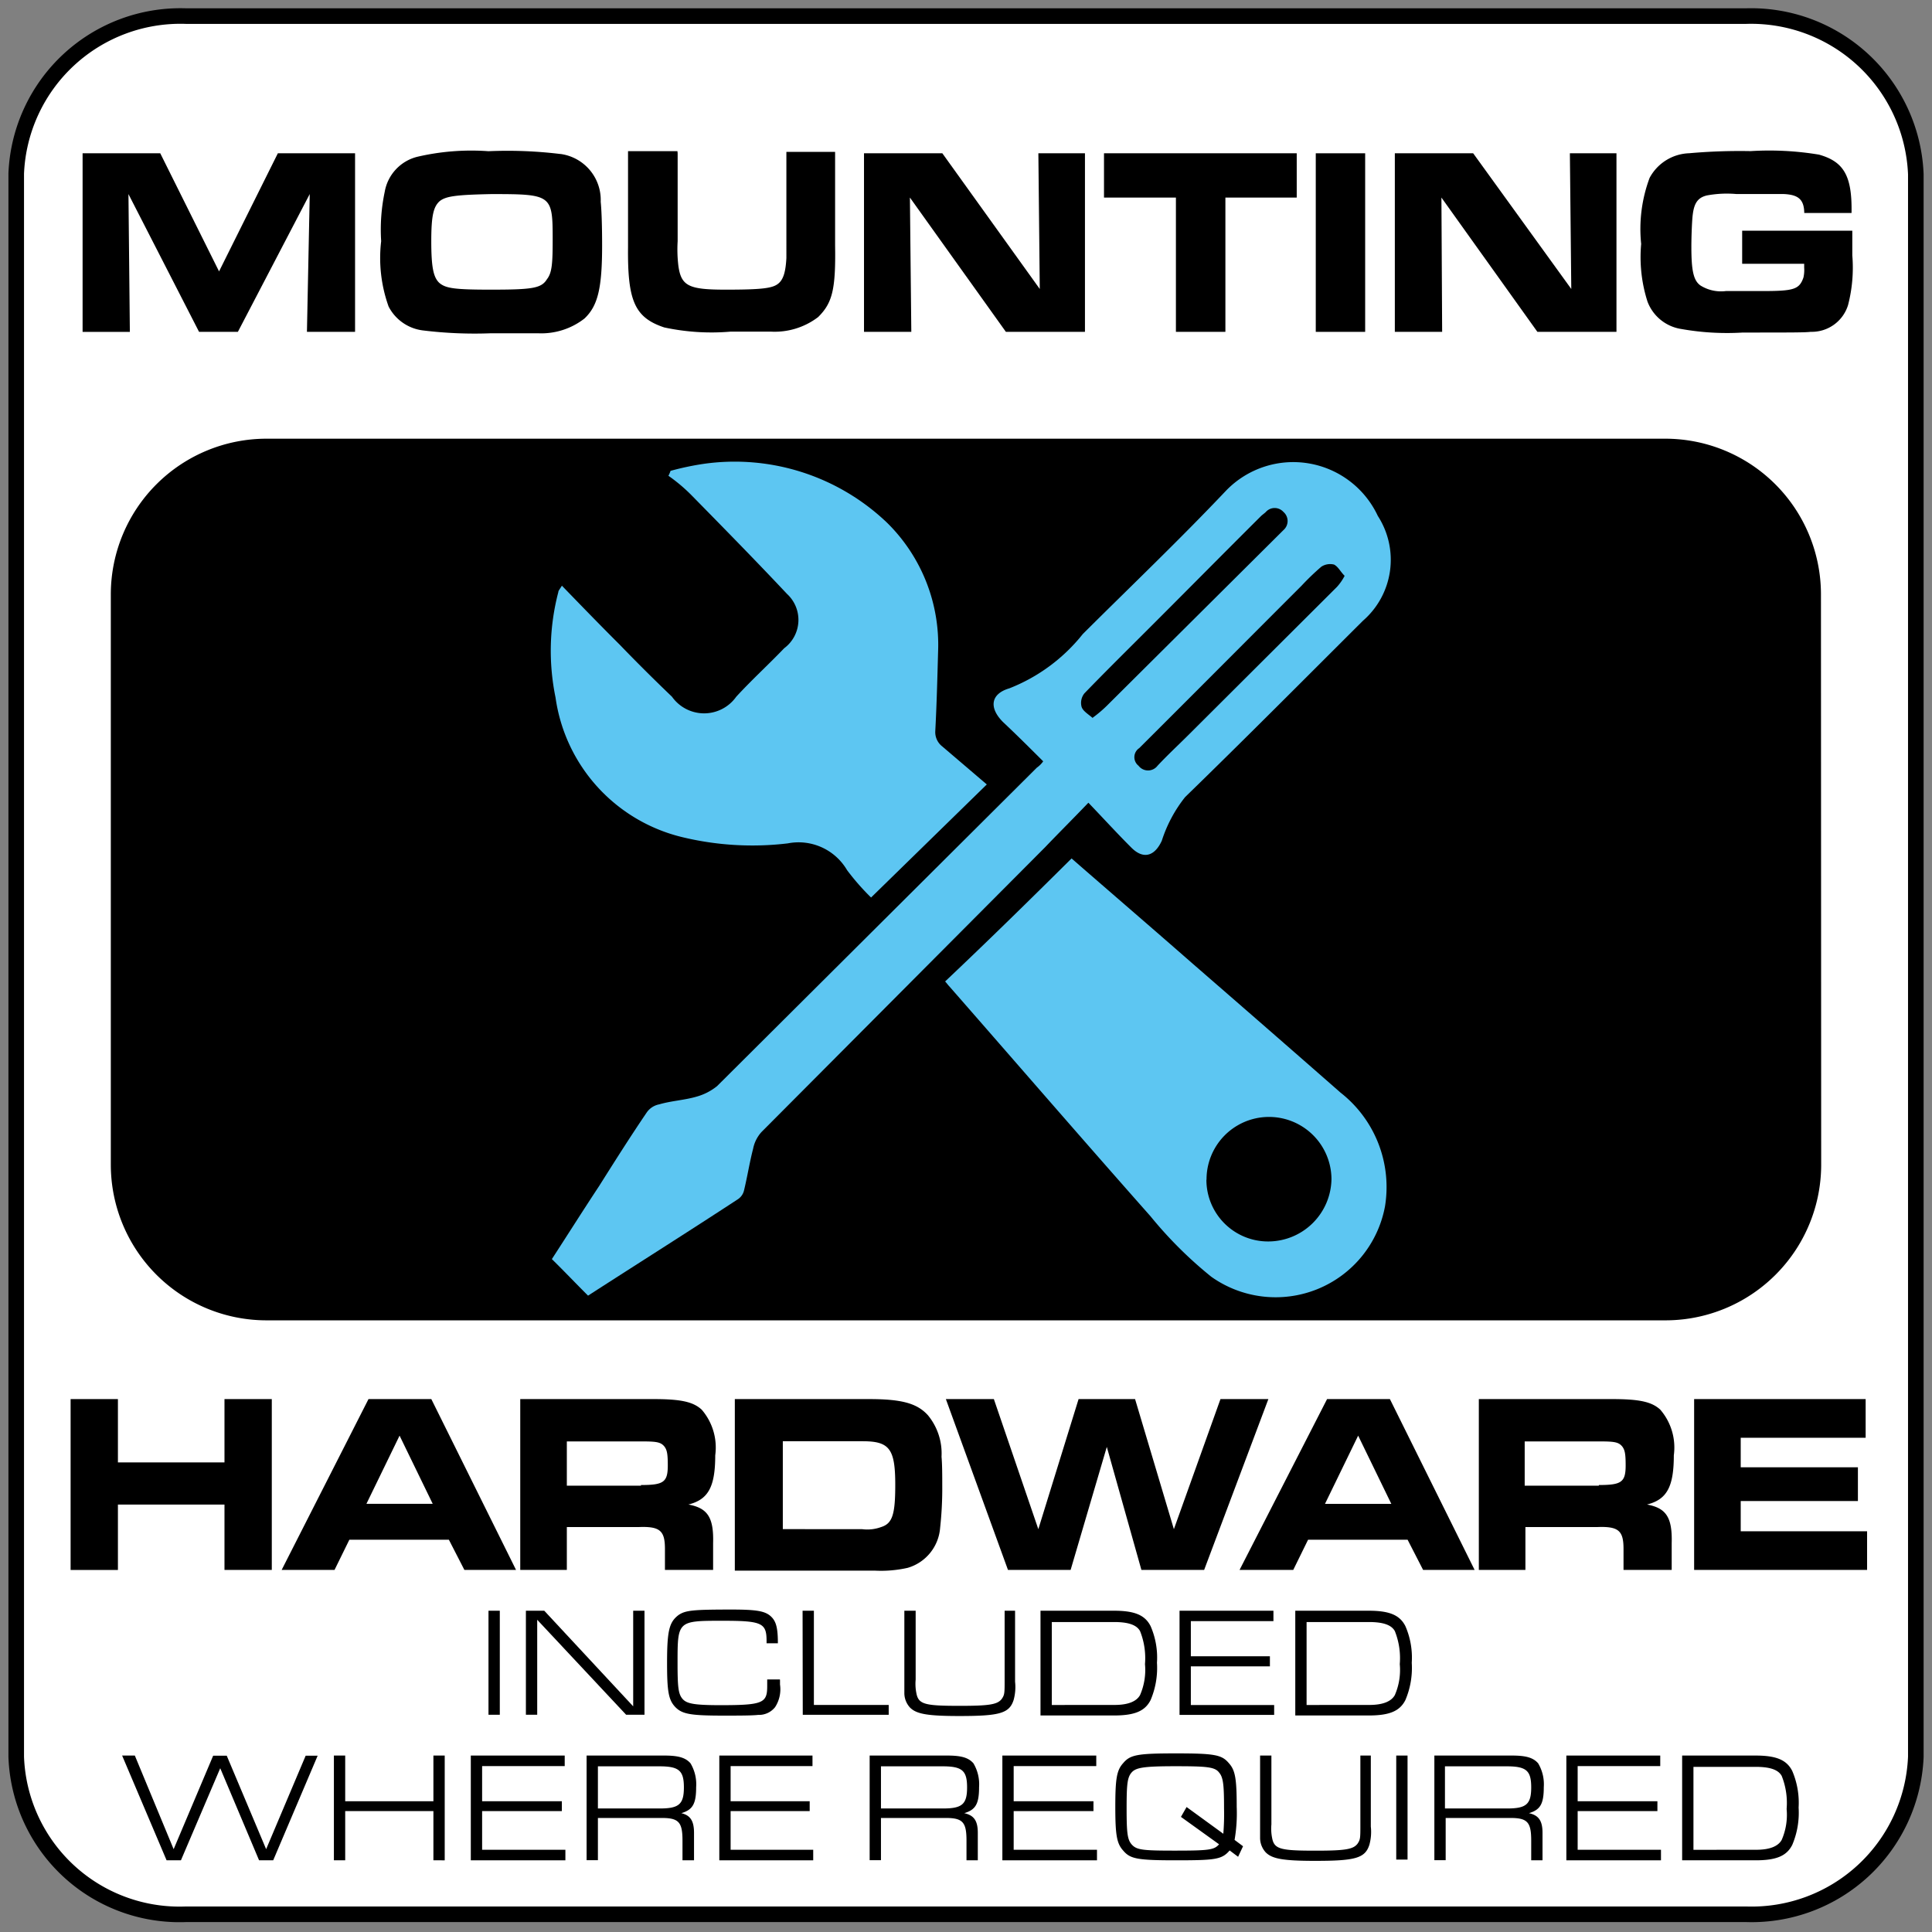 <svg id="Group_6712" data-name="Group 6712" xmlns="http://www.w3.org/2000/svg" xmlns:xlink="http://www.w3.org/1999/xlink" width="42.714" height="42.714" viewBox="0 0 42.714 42.714">
  <rect x="0" y="0" width="42.714" height="42.714" fill="#808080" stroke="none"/>
  <defs>
    <clipPath id="clip-path">
      <rect id="Rectangle_695" data-name="Rectangle 695" width="42.714" height="42.714"/>
    </clipPath>
    <clipPath id="clip-path-9">
      <rect id="Rectangle_704" data-name="Rectangle 704" width="42.714" height="42.714" transform="translate(0 0)"/>
    </clipPath>
  </defs>
  <g id="Group_6669" data-name="Group 6669" transform="translate(0 0)" clip-path="url(#clip-path)">
    <path id="Path_2831" data-name="Path 2831" d="M38.589,34.2H4.084A3.461,3.461,0,0,0,.51,37.511v35a3.441,3.441,0,0,0,3.574,3.311H38.589a3.461,3.461,0,0,0,3.574-3.311V37.526A3.473,3.473,0,0,0,38.589,34.2" transform="translate(0.021 -33.672)" fill="none" stroke="#000" stroke-miterlimit="10" stroke-width="0.689"/>
  </g>
  <g id="Group_6670" data-name="Group 6670" transform="translate(0 0)" clip-path="url(#clip-path)">
    <path id="Path_2832" data-name="Path 2832" d="M38.589,34.2H4.084A3.461,3.461,0,0,0,.51,37.511v35a3.441,3.441,0,0,0,3.574,3.311H38.589a3.461,3.461,0,0,0,3.574-3.311V37.526A3.473,3.473,0,0,0,38.589,34.2" transform="translate(0.021 -33.672)" fill="#fff"/>
  </g>
  <g id="Group_6671" data-name="Group 6671" transform="translate(0 0)" clip-path="url(#clip-path)">
    <path id="Path_2833" data-name="Path 2833" d="M39.554,56.157A3.443,3.443,0,0,1,36.1,59.592H5.189A3.443,3.443,0,0,1,1.74,56.157V43.535A3.443,3.443,0,0,1,5.189,40.1H36.1a3.443,3.443,0,0,1,3.449,3.435Z" transform="translate(0.71 -30.401)"/>
  </g>
  <g id="Group_6672" data-name="Group 6672" transform="translate(0 0)" clip-path="url(#clip-path)">
    <path id="Path_2834" data-name="Path 2834" d="M1.34,36.04H3.057l1.3,2.611,1.3-2.611H7.364v3.948H6.3l.062-3.047L4.773,39.988H3.915L2.354,36.942l.031,3.047H1.34Z" transform="translate(0.486 -32.651)"/>
  </g>
  <g id="Group_6673" data-name="Group 6673" transform="translate(0 0)" clip-path="url(#clip-path)">
    <path id="Path_2835" data-name="Path 2835" d="M9.534,36.072a1.027,1.027,0,0,1,.89,1.057c.016.155.031.482.031.964,0,.948-.094,1.337-.39,1.617a1.551,1.551,0,0,1-1.03.326H8a9.356,9.356,0,0,1-1.5-.062.988.988,0,0,1-.765-.528A3.175,3.175,0,0,1,5.57,38a4.044,4.044,0,0,1,.078-1.088.969.969,0,0,1,.718-.777,5.257,5.257,0,0,1,1.576-.124,9.662,9.662,0,0,1,1.592.062M6.865,37.114c-.14.124-.187.326-.187.886,0,.575.047.793.172.917.14.124.328.155,1.139.155.936,0,1.124-.031,1.248-.233.109-.14.125-.342.125-.87,0-.995-.016-1.01-1.358-1.01-.78.016-1,.047-1.139.155" transform="translate(2.857 -32.668)"/>
  </g>
  <g id="Group_6674" data-name="Group 6674" transform="translate(0 0)" clip-path="url(#clip-path)">
    <path id="Path_2836" data-name="Path 2836" d="M10.163,36.057V38a3.033,3.033,0,0,0,.016.544c.062.451.234.528,1.046.528s1.046-.031,1.17-.14c.109-.093.156-.264.172-.56V36.026h1.077v2.067c.016.979-.062,1.275-.375,1.585A1.584,1.584,0,0,1,12.223,40h-.89a4.962,4.962,0,0,1-1.467-.093c-.655-.218-.812-.591-.8-1.772V36.01h1.092Z" transform="translate(4.819 -32.668)"/>
  </g>
  <g id="Group_6675" data-name="Group 6675" transform="translate(0 0)" clip-path="url(#clip-path)">
    <path id="Path_2837" data-name="Path 2837" d="M12.41,36.04h1.732l2.154,3-.031-3h1.03v3.948H15.547l-2.122-2.969.031,2.969H12.41Z" transform="translate(6.692 -32.651)"/>
  </g>
  <g id="Group_6676" data-name="Group 6676" transform="translate(0 0)" clip-path="url(#clip-path)">
    <path id="Path_2838" data-name="Path 2838" d="M17.4,37.019H15.81V36.04h4.261v.979H18.494v2.969H17.4Z" transform="translate(8.598 -32.651)"/>
  </g>
  <g id="Group_6677" data-name="Group 6677" transform="translate(0 0)" clip-path="url(#clip-path-9)">
    <rect id="Rectangle_703" data-name="Rectangle 703" width="1.092" height="3.948" transform="translate(29.09 3.389)"/>
  </g>
  <g id="Group_6678" data-name="Group 6678" transform="translate(0 0)" clip-path="url(#clip-path)">
    <path id="Path_2839" data-name="Path 2839" d="M19.93,36.04h1.732l2.169,3-.031-3h1.03v3.948H23.082L20.96,37.019l.016,2.969H19.93Z" transform="translate(10.908 -32.651)"/>
  </g>
  <g id="Group_6679" data-name="Group 6679" transform="translate(0 0)" clip-path="url(#clip-path)">
    <path id="Path_2840" data-name="Path 2840" d="M27.025,37.393c0-.311-.125-.42-.453-.435H25.527a2.421,2.421,0,0,0-.655.031c-.2.047-.281.171-.312.42-.016.109-.031.466-.031.715,0,.528.047.746.2.855a.855.855,0,0,0,.562.124h.78c.718,0,.843-.031.936-.3a.762.762,0,0,0,.016-.218V38.5H25.652v-.731h2.435v.544a3.3,3.3,0,0,1-.094,1.1.839.839,0,0,1-.827.591c-.109.016-.437.016-1.5.016a5.771,5.771,0,0,1-1.358-.078.953.953,0,0,1-.749-.606,3.228,3.228,0,0,1-.14-1.275,3.226,3.226,0,0,1,.187-1.461,1.032,1.032,0,0,1,.874-.544,12.59,12.59,0,0,1,1.358-.047,6.705,6.705,0,0,1,1.514.078c.546.155.733.466.718,1.29H27.025Z" transform="translate(12.865 -32.668)"/>
  </g>
  <g id="Group_6680" data-name="Group 6680" transform="translate(0 0)" clip-path="url(#clip-path)">
    <path id="Path_2841" data-name="Path 2841" d="M1.17,53.76H2.216v1.4H4.572v-1.4H5.618v3.777H4.572V56.092H2.216v1.446H1.17Z" transform="translate(0.391 -22.828)"/>
  </g>
  <g id="Group_6681" data-name="Group 6681" transform="translate(0 0)" clip-path="url(#clip-path)">
    <path id="Path_2842" data-name="Path 2842" d="M6.08,53.76H7.469l1.873,3.777H8.2l-.343-.668h-2.2l-.328.668H4.16ZM7.5,56.076l-.733-1.508-.733,1.508Z" transform="translate(2.067 -22.828)"/>
  </g>
  <g id="Group_6682" data-name="Group 6682" transform="translate(0 0)" clip-path="url(#clip-path)">
    <path id="Path_2843" data-name="Path 2843" d="M7.54,53.76h2.95c.609,0,.874.062,1.061.233a1.281,1.281,0,0,1,.3,1.01c0,.7-.156.979-.593,1.088.421.078.562.28.546.855v.591H10.739v-.466c0-.4-.109-.5-.577-.482H8.57v.948H7.54Zm2.669,1.9c.5,0,.593-.062.593-.435,0-.249-.016-.342-.078-.42-.078-.093-.172-.109-.484-.109H8.57v.979h1.639Z" transform="translate(3.962 -22.828)"/>
  </g>
  <g id="Group_6683" data-name="Group 6683" transform="translate(0 0)" clip-path="url(#clip-path)">
    <path id="Path_2844" data-name="Path 2844" d="M10.6,53.76h2.95c.718,0,1.061.093,1.3.358a1.329,1.329,0,0,1,.3.917c.016.171.016.435.016.622a7.984,7.984,0,0,1-.047.948,1,1,0,0,1-.718.886,2.677,2.677,0,0,1-.718.062H10.58V53.76Zm2.794,2.876a.89.89,0,0,0,.421-.047c.25-.078.312-.28.312-.933,0-.793-.125-.964-.718-.964H11.641v1.943Z" transform="translate(5.666 -22.828)"/>
  </g>
  <g id="Group_6684" data-name="Group 6684" transform="translate(0 0)" clip-path="url(#clip-path)">
    <path id="Path_2845" data-name="Path 2845" d="M14.631,53.76l.983,2.876.89-2.876h1.249l.858,2.876,1.03-2.876H20.7l-1.42,3.777H17.893l-.765-2.72-.8,2.72H14.943L13.57,53.76Z" transform="translate(7.342 -22.828)"/>
  </g>
  <g id="Group_6685" data-name="Group 6685" transform="translate(0 0)" clip-path="url(#clip-path)">
    <path id="Path_2846" data-name="Path 2846" d="M19.665,53.76h1.389l1.873,3.777H21.788l-.343-.668h-2.2l-.328.668H17.73Zm1.42,2.316-.733-1.508-.733,1.508Z" transform="translate(9.675 -22.828)"/>
  </g>
  <g id="Group_6686" data-name="Group 6686" transform="translate(0 0)" clip-path="url(#clip-path)">
    <path id="Path_2847" data-name="Path 2847" d="M21.12,53.76h2.95c.609,0,.874.062,1.061.233a1.281,1.281,0,0,1,.3,1.01c0,.7-.156.979-.593,1.088.421.078.562.28.546.855v.591H24.319v-.466c0-.4-.109-.5-.577-.482H22.15v.948H21.12Zm2.653,1.9c.5,0,.593-.062.593-.435,0-.249-.016-.342-.078-.42-.078-.093-.172-.109-.484-.109h-1.67v.979h1.639Z" transform="translate(11.575 -22.828)"/>
  </g>
  <g id="Group_6687" data-name="Group 6687" transform="translate(0 0)" clip-path="url(#clip-path)">
    <path id="Path_2848" data-name="Path 2848" d="M27.962,53.76v.855H25.2v.653h2.591v.746H25.2v.668h2.794v.855H24.17V53.76Z" transform="translate(13.285 -22.828)"/>
  </g>
  <g id="Group_6688" data-name="Group 6688" transform="translate(0 0)" clip-path="url(#clip-path-9)">
    <rect id="Rectangle_715" data-name="Rectangle 715" width="0.25" height="2.3" transform="translate(10.8 35.611)"/>
  </g>
  <g id="Group_6689" data-name="Group 6689" transform="translate(0 0)" clip-path="url(#clip-path)">
    <path id="Path_2849" data-name="Path 2849" d="M7.62,56.77h.406l1.966,2.114V56.77h.25v2.3H9.836l-1.966-2.1v2.1H7.62Z" transform="translate(4.007 -21.159)"/>
  </g>
  <g id="Group_6690" data-name="Group 6690" transform="translate(0 0)" clip-path="url(#clip-path)">
    <path id="Path_2850" data-name="Path 2850" d="M12.117,58.32v.093a.724.724,0,0,1-.109.5.454.454,0,0,1-.375.171c-.125.016-.468.016-.749.016-.749,0-.936-.031-1.092-.2-.14-.155-.172-.342-.172-.964,0-.715.047-.9.25-1.057.156-.109.328-.124,1.186-.124.515,0,.7.031.827.124.14.109.187.249.187.622h-.25v-.047c0-.4-.094-.451-.968-.451-1,0-1,0-1,.933,0,.528.016.684.109.793s.265.14.843.14c.936,0,1.03-.047,1.03-.42V58.3h.281Z" transform="translate(5.128 -21.17)"/>
  </g>
  <g id="Group_6691" data-name="Group 6691" transform="translate(0 0)" clip-path="url(#clip-path)">
    <path id="Path_2851" data-name="Path 2851" d="M11.54,56.77h.25v2.083h1.654v.218h-1.9Z" transform="translate(6.204 -21.159)"/>
  </g>
  <g id="Group_6692" data-name="Group 6692" transform="translate(0 0)" clip-path="url(#clip-path)">
    <path id="Path_2852" data-name="Path 2852" d="M15.43,56.77v1.57a1.076,1.076,0,0,1-.031.4c-.094.3-.312.358-1.2.358-.718,0-.952-.047-1.092-.187a.474.474,0,0,1-.125-.311V56.77h.25v1.523a1.044,1.044,0,0,0,.016.3c.047.249.187.28.968.28.655,0,.827-.031.921-.155.062-.093.062-.124.062-.42V56.77Z" transform="translate(7.012 -21.159)"/>
  </g>
  <g id="Group_6693" data-name="Group 6693" transform="translate(0 0)" clip-path="url(#clip-path)">
    <path id="Path_2853" data-name="Path 2853" d="M14.91,56.77h1.623c.453,0,.687.093.812.342a1.744,1.744,0,0,1,.14.808,1.819,1.819,0,0,1-.14.824c-.125.249-.359.342-.812.342H14.91V56.77Zm1.639,2.083c.3,0,.484-.078.562-.218a1.389,1.389,0,0,0,.109-.684,1.614,1.614,0,0,0-.109-.731c-.078-.14-.265-.2-.577-.2H15.16v1.834Z" transform="translate(8.094 -21.159)"/>
  </g>
  <g id="Group_6694" data-name="Group 6694" transform="translate(0 0)" clip-path="url(#clip-path)">
    <path id="Path_2854" data-name="Path 2854" d="M16.88,56.77h2.076V57H17.13v.777h1.748V58H17.13v.855h1.842v.218H16.88Z" transform="translate(9.198 -21.159)"/>
  </g>
  <g id="Group_6695" data-name="Group 6695" transform="translate(0 0)" clip-path="url(#clip-path)">
    <path id="Path_2855" data-name="Path 2855" d="M18.52,56.77h1.623c.453,0,.687.093.812.342a1.744,1.744,0,0,1,.14.808,1.819,1.819,0,0,1-.14.824c-.125.249-.359.342-.812.342H18.52Zm1.639,2.083c.3,0,.484-.078.562-.218a1.39,1.39,0,0,0,.109-.684,1.614,1.614,0,0,0-.109-.731c-.078-.14-.265-.2-.577-.2H18.77v1.834Z" transform="translate(10.117 -21.159)"/>
  </g>
  <g id="Group_6696" data-name="Group 6696" transform="translate(0 0)" clip-path="url(#clip-path)">
    <path id="Path_2856" data-name="Path 2856" d="M2.181,58.83,3.039,60.9l.874-2.067h.3L5.084,60.9l.874-2.067h.265L5.24,61.146H4.928L4.069,59.11,3.2,61.146H2.883L1.9,58.83Z" transform="translate(0.8 -20.017)"/>
  </g>
  <g id="Group_6697" data-name="Group 6697" transform="translate(0 0)" clip-path="url(#clip-path)">
    <path id="Path_2857" data-name="Path 2857" d="M4.9,58.83h.25v1.01H7.1V58.83h.25v2.316H7.1V60.058H5.15v1.088H4.9Z" transform="translate(2.482 -20.017)"/>
  </g>
  <g id="Group_6698" data-name="Group 6698" transform="translate(0 0)" clip-path="url(#clip-path)">
    <path id="Path_2858" data-name="Path 2858" d="M6.84,58.83H8.916v.233H7.09v.777H8.853v.218H7.09v.855H8.931v.233H6.84Z" transform="translate(3.569 -20.017)"/>
  </g>
  <g id="Group_6699" data-name="Group 6699" transform="translate(0 0)" clip-path="url(#clip-path)">
    <path id="Path_2859" data-name="Path 2859" d="M8.48,58.83H10.2c.312,0,.468.047.577.171a.906.906,0,0,1,.125.528c0,.373-.078.5-.328.575.2.047.281.171.281.435v.606H10.6v-.435c0-.4-.078-.5-.453-.5H8.73v.933H8.48ZM10.1,60c.421,0,.531-.093.531-.466s-.109-.466-.546-.466H8.73V60Z" transform="translate(4.489 -20.017)"/>
  </g>
  <g id="Group_6700" data-name="Group 6700" transform="translate(0 0)" clip-path="url(#clip-path)">
    <path id="Path_2860" data-name="Path 2860" d="M10.36,58.83h2.06v.233H10.61v.777h1.748v.218H10.61v.855h1.826v.233H10.36Z" transform="translate(5.543 -20.017)"/>
  </g>
  <g id="Group_6701" data-name="Group 6701" transform="translate(0 0)" clip-path="url(#clip-path)">
    <path id="Path_2861" data-name="Path 2861" d="M12.49,58.83h1.717c.312,0,.468.047.577.171a.906.906,0,0,1,.125.528c0,.373-.078.5-.328.575.218.047.3.171.3.435v.606h-.25v-.435c0-.4-.078-.5-.453-.5H12.74v.933h-.25ZM14.113,60c.421,0,.531-.093.531-.466s-.109-.466-.546-.466H12.74V60Z" transform="translate(6.737 -20.017)"/>
  </g>
  <g id="Group_6702" data-name="Group 6702" transform="translate(0 0)" clip-path="url(#clip-path)">
    <path id="Path_2862" data-name="Path 2862" d="M14.37,58.83h2.076v.233H14.62v.777h1.764v.218H14.62v.855h1.842v.233H14.37Z" transform="translate(7.791 -20.017)"/>
  </g>
  <g id="Group_6703" data-name="Group 6703" transform="translate(0 0)" clip-path="url(#clip-path)">
    <path id="Path_2863" data-name="Path 2863" d="M18.685,61.085l-.187-.14c-.172.2-.312.218-1.186.218-.858,0-1.014-.031-1.17-.218-.14-.155-.172-.342-.172-.964s.031-.808.172-.964c.156-.187.312-.218,1.17-.218s1.014.031,1.17.218c.14.155.172.342.172.964a3.461,3.461,0,0,1-.047.731l.187.14Zm-1.139-1.1.812.591a5.331,5.331,0,0,0,.016-.56c0-.513-.016-.684-.109-.793-.094-.124-.265-.14-.968-.14s-.874.031-.968.14-.109.264-.109.793.016.684.109.793c.109.124.234.14.952.14.765,0,.874-.016.983-.14l-.843-.606Z" transform="translate(8.688 -20.034)"/>
  </g>
  <g id="Group_6704" data-name="Group 6704" transform="translate(0 0)" clip-path="url(#clip-path)">
    <path id="Path_2864" data-name="Path 2864" d="M20.47,58.83V60.4a1.076,1.076,0,0,1-.031.4c-.094.3-.312.358-1.2.358-.718,0-.952-.047-1.092-.187a.474.474,0,0,1-.125-.311V58.83h.25v1.523a1.044,1.044,0,0,0,.016.3c.047.249.187.28.968.28.655,0,.827-.031.921-.155.062-.093.062-.124.062-.42V58.83Z" transform="translate(9.837 -20.017)"/>
  </g>
  <g id="Group_6705" data-name="Group 6705" transform="translate(0 0)" clip-path="url(#clip-path)">
    <rect id="Rectangle_733" data-name="Rectangle 733" width="0.25" height="2.3" transform="translate(30.869 38.813)"/>
  </g>
  <g id="Group_6706" data-name="Group 6706" transform="translate(0 0)" clip-path="url(#clip-path)">
    <path id="Path_2865" data-name="Path 2865" d="M20.49,58.83h1.717c.312,0,.468.047.577.171a.906.906,0,0,1,.125.528c0,.373-.078.5-.328.575.218.047.3.171.3.435v.606h-.25v-.435c0-.4-.078-.5-.453-.5H20.74v.933h-.25V58.83ZM22.1,60c.421,0,.531-.093.531-.466s-.109-.466-.546-.466H20.724V60Z" transform="translate(11.222 -20.017)"/>
  </g>
  <g id="Group_6707" data-name="Group 6707" transform="translate(0 0)" clip-path="url(#clip-path)">
    <path id="Path_2866" data-name="Path 2866" d="M22.36,58.83h2.076v.233H22.61v.777h1.763v.218H22.61v.855h1.842v.233H22.36Z" transform="translate(12.27 -20.017)"/>
  </g>
  <g id="Group_6708" data-name="Group 6708" transform="translate(0 0)" clip-path="url(#clip-path)">
    <path id="Path_2867" data-name="Path 2867" d="M24,58.83h1.623c.453,0,.687.093.812.342a1.788,1.788,0,0,1,.14.808,1.819,1.819,0,0,1-.14.824c-.125.249-.359.342-.812.342H24Zm1.639,2.083c.3,0,.484-.078.562-.218a1.39,1.39,0,0,0,.109-.684,1.615,1.615,0,0,0-.109-.731c-.078-.14-.265-.2-.577-.2H24.25v1.834Z" transform="translate(13.19 -20.017)"/>
  </g>
  <g id="Group_6709" data-name="Group 6709" transform="translate(0 0)" clip-path="url(#clip-path)">
    <path id="Path_2868" data-name="Path 2868" d="M18.852,47.058c-.312-.311-.593-.591-.89-.87-.312-.311-.281-.622.14-.746a3.887,3.887,0,0,0,1.623-1.2c1.061-1.057,2.138-2.083,3.168-3.171a2.064,2.064,0,0,1,3.355.56,1.784,1.784,0,0,1-.328,2.316c-1.311,1.306-2.606,2.611-3.933,3.9a3.037,3.037,0,0,0-.515.964c-.156.342-.406.42-.671.155-.312-.311-.609-.637-.952-.995-.343.358-.655.668-.952.979l-6.274,6.3a.771.771,0,0,0-.187.373c-.078.3-.125.606-.2.917a.322.322,0,0,1-.14.2c-1.092.715-2.2,1.414-3.309,2.129-.265-.264-.515-.528-.8-.808.343-.528.687-1.073,1.046-1.617.343-.544.687-1.088,1.046-1.617a.435.435,0,0,1,.281-.187c.265-.078.562-.093.827-.171a1.255,1.255,0,0,0,.453-.233l7.07-7.041a.562.562,0,0,0,.14-.14m6.664-4.1c-.094-.093-.14-.2-.234-.249a.356.356,0,0,0-.281.047,5.56,5.56,0,0,0-.437.42c-1.2,1.2-2.388,2.394-3.589,3.591a.24.24,0,0,0-.016.389.264.264,0,0,0,.421,0c.218-.233.453-.451.687-.684L25.344,43.2a1.143,1.143,0,0,0,.172-.249m-5.571,3.14a2.762,2.762,0,0,0,.312-.264l3-2.984.905-.9a.265.265,0,0,0,0-.4.261.261,0,0,0-.39,0c-.031.031-.078.062-.109.093-.89.886-1.764,1.772-2.653,2.658-.421.42-.843.839-1.249,1.259a.338.338,0,0,0-.062.3c.031.093.14.155.25.249" transform="translate(4.214 -30.224)" fill="#5dc6f2"/>
  </g>
  <g id="Group_6710" data-name="Group 6710" transform="translate(0 0)" clip-path="url(#clip-path)">
    <path id="Path_2869" data-name="Path 2869" d="M8.218,43.158c.437.451.858.886,1.28,1.306.375.389.765.777,1.155,1.15a.87.87,0,0,0,1.42,0c.343-.373.718-.715,1.061-1.073a.78.78,0,0,0,.062-1.2c-.687-.731-1.389-1.446-2.091-2.161a3.689,3.689,0,0,0-.531-.451.756.756,0,0,0,.047-.109,6.165,6.165,0,0,1,.733-.155,4.875,4.875,0,0,1,4.058,1.306,3.786,3.786,0,0,1,1.124,2.845c-.016.591-.031,1.166-.062,1.756a.4.4,0,0,0,.156.342l.983.839-2.559,2.5a5.282,5.282,0,0,1-.531-.606,1.242,1.242,0,0,0-1.311-.591,6.6,6.6,0,0,1-2.341-.14A3.706,3.706,0,0,1,8.078,45.63,5.121,5.121,0,0,1,8.14,43.3c0-.031.031-.062.078-.14" transform="translate(4.204 -30.21)" fill="#5dc6f2"/>
  </g>
  <g id="Group_6711" data-name="Group 6711" transform="translate(0 0)" clip-path="url(#clip-path)">
    <path id="Path_2870" data-name="Path 2870" d="M16.354,46.07c.874.762,1.779,1.539,2.684,2.332,1.092.948,2.185,1.9,3.262,2.845a2.651,2.651,0,0,1,.983,2.518,2.459,2.459,0,0,1-3.839,1.554A9.075,9.075,0,0,1,18.1,53.982c-1.5-1.694-2.965-3.389-4.448-5.083-.031-.031-.062-.078-.094-.109C14.5,47.9,15.417,47,16.354,46.07m2.981,7.1a1.363,1.363,0,0,0,1.373,1.368A1.4,1.4,0,0,0,22.1,53.158a1.381,1.381,0,1,0-2.762.016" transform="translate(7.337 -27.091)" fill="#5dc6f2"/>
  </g>
</svg>
